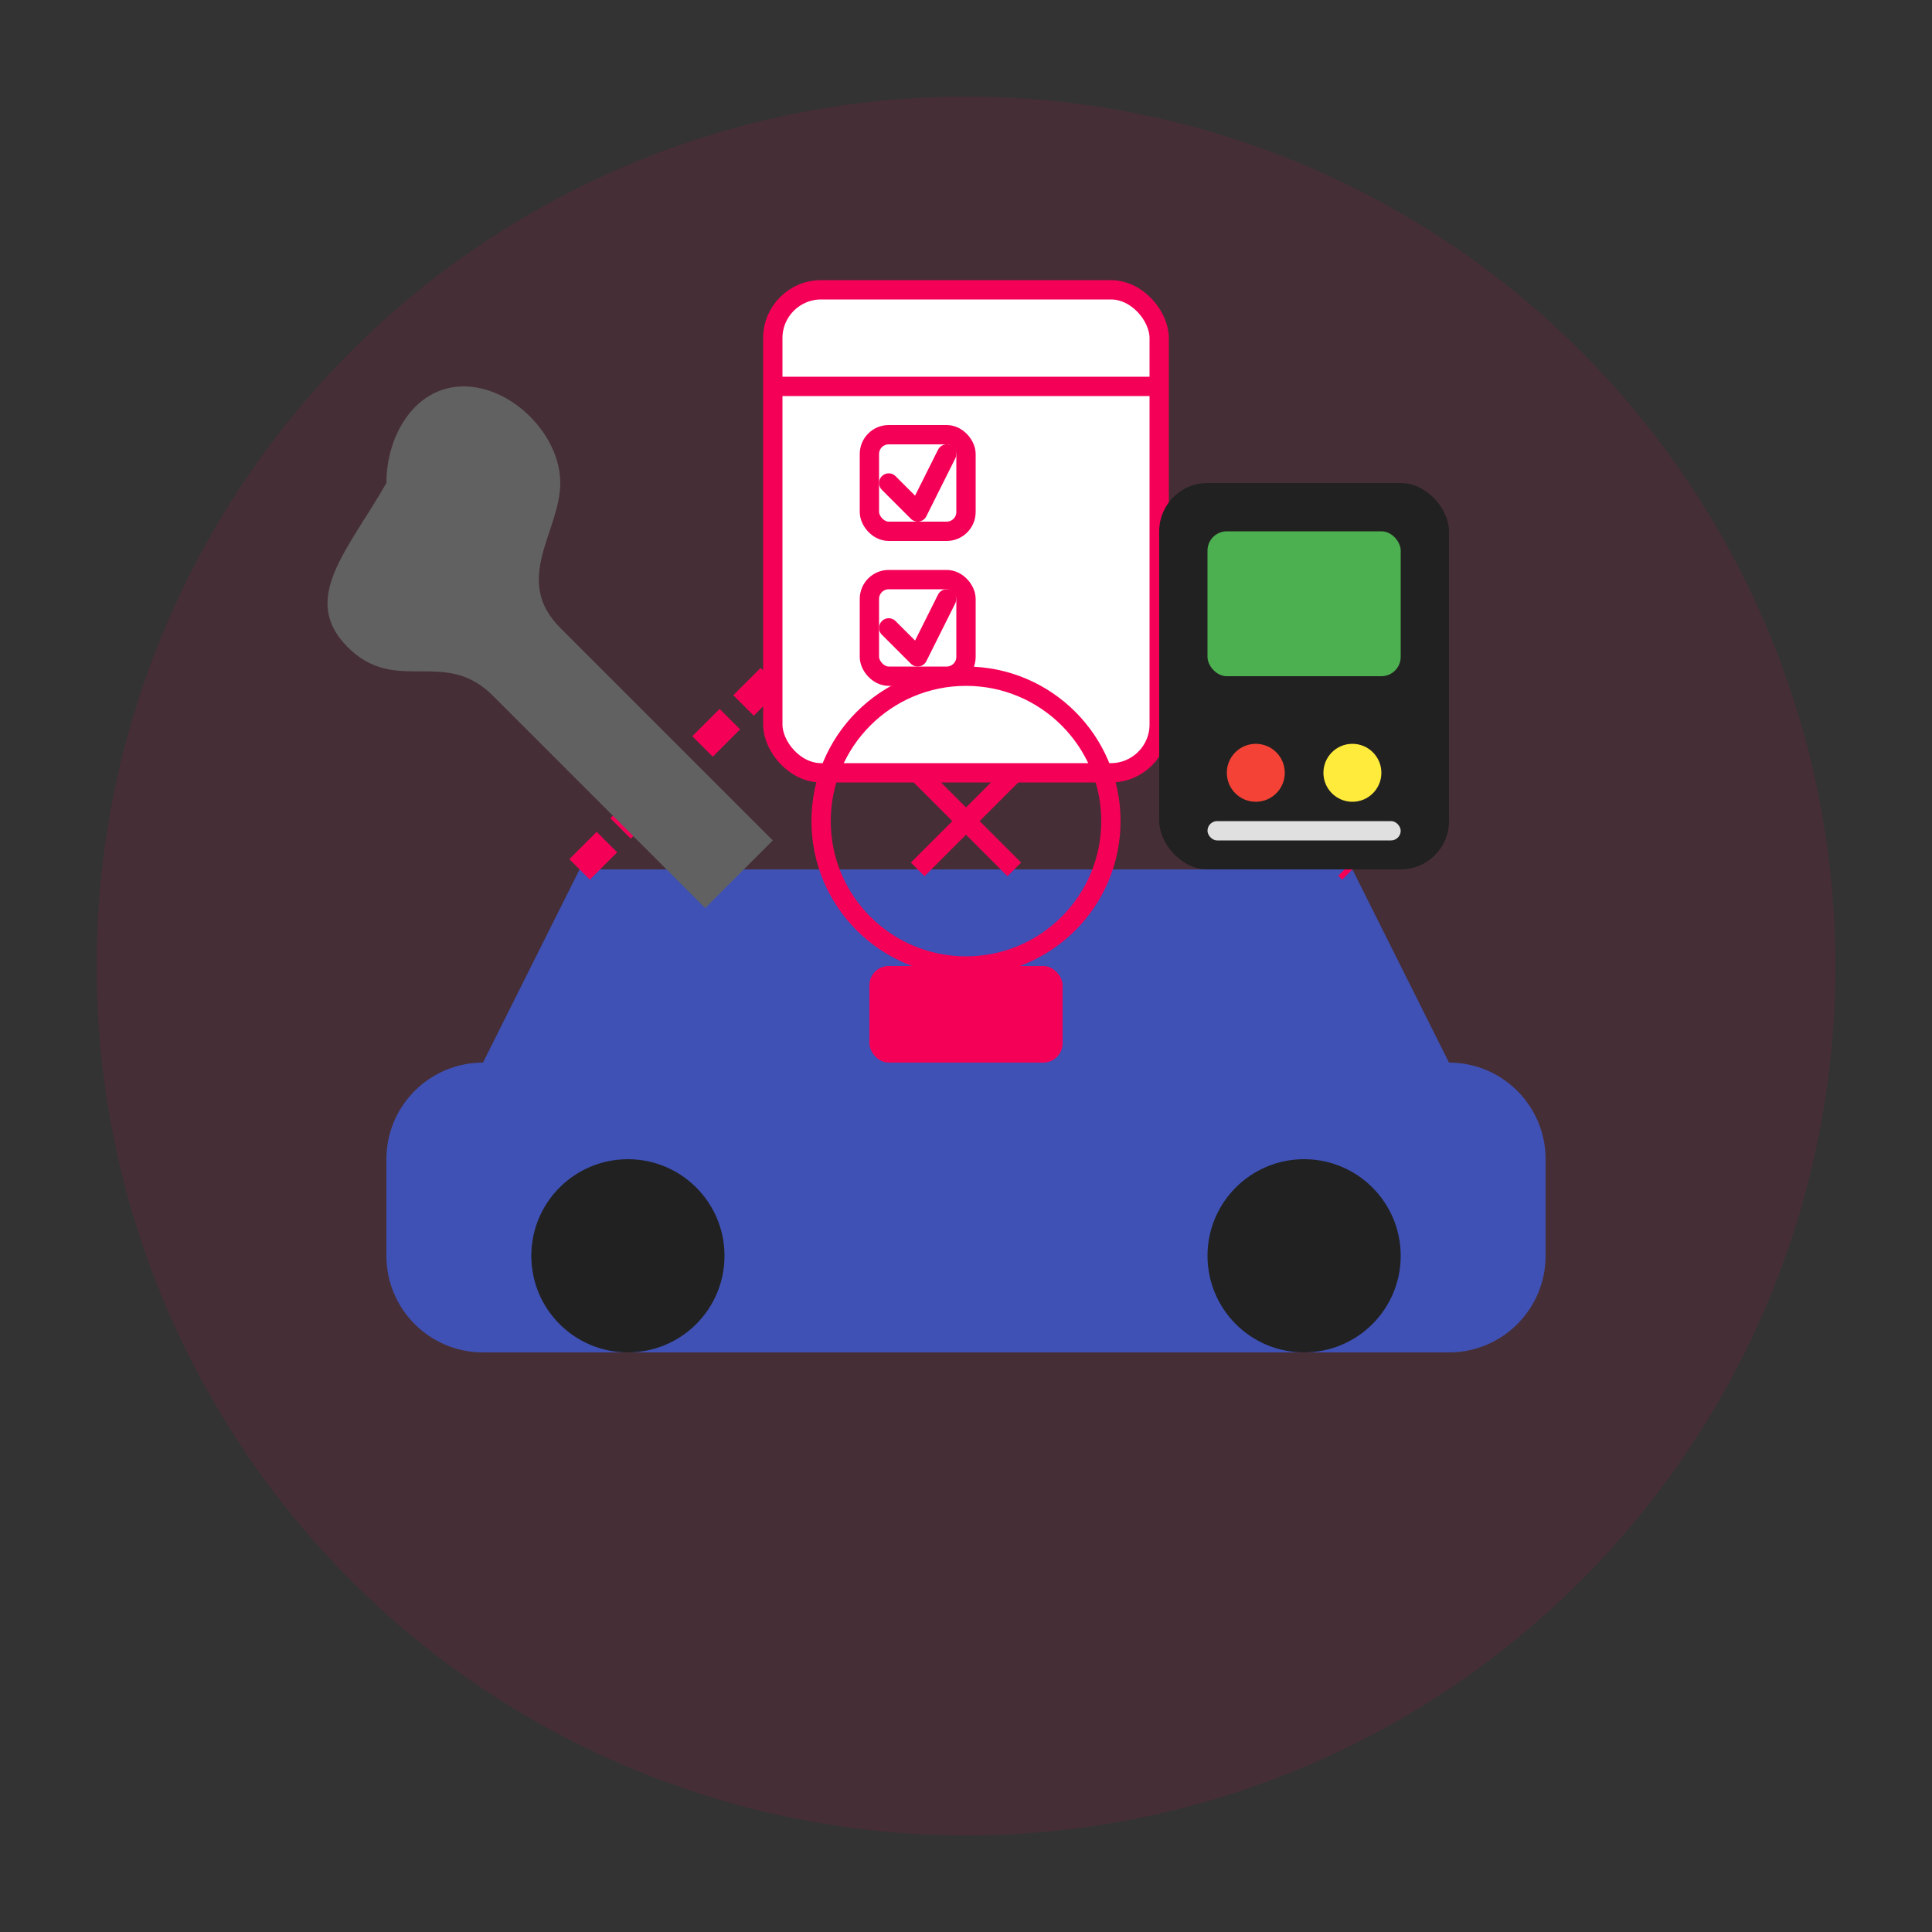 <?xml version="1.0" encoding="UTF-8"?>
<svg width="200" height="200" viewBox="0 0 200 200" fill="none" xmlns="http://www.w3.org/2000/svg">
  <rect x="0" y="0" width="200" height="200" fill="#333333" stroke="none"/>
  <circle cx="100" cy="100" r="90" fill="#F50057" opacity="0.1"/>
  
  <!-- Car Silhouette -->
  <path d="M40 120C40 114.477 44.477 110 50 110H150C155.523 110 160 114.477 160 120V130C160 135.523 155.523 140 150 140H50C44.477 140 40 135.523 40 130V120Z" fill="#3F51B5"/>
  <path d="M50 110L60 90H140L150 110H50Z" fill="#3F51B5"/>
  <circle cx="65" cy="130" r="10" fill="#212121"/>
  <circle cx="135" cy="130" r="10" fill="#212121"/>
  
  <!-- Hood Open -->
  <path d="M60 90L80 70H120L140 90" stroke="#F50057" stroke-width="3" stroke-dasharray="4 2"/>
  
  <!-- Clipboard with Checkboxes -->
  <rect x="80" y="30" width="40" height="50" rx="5" fill="white" stroke="#F50057" stroke-width="2"/>
  <rect x="90" y="45" width="10" height="10" rx="2" stroke="#F50057" stroke-width="2"/>
  <path d="M92 50L95 53L98 47" stroke="#F50057" stroke-width="2" stroke-linecap="round" stroke-linejoin="round"/>
  <rect x="90" y="60" width="10" height="10" rx="2" stroke="#F50057" stroke-width="2"/>
  <path d="M92 65L95 68L98 62" stroke="#F50057" stroke-width="2" stroke-linecap="round" stroke-linejoin="round"/>
  <line x1="80" y1="40" x2="120" y2="40" stroke="#F50057" stroke-width="2"/>
  
  <!-- Wrench -->
  <path d="M40 50C40 45 43 40 48 40C53 40 58 45 58 50C58 55 53 60 58 65L80 87L73 94L51 72C46 67 41 72 36 67C31 62 36 57 40 50Z" fill="#616161"/>
  
  <!-- Diagnostic Tool -->
  <rect x="120" y="50" width="30" height="40" rx="5" fill="#212121"/>
  <rect x="125" y="55" width="20" height="15" rx="2" fill="#4CAF50"/>
  <circle cx="130" cy="80" r="3" fill="#F44336"/>
  <circle cx="140" cy="80" r="3" fill="#FFEB3B"/>
  <rect x="125" y="85" width="20" height="2" rx="1" fill="#E0E0E0"/>
  
  <!-- Engine Parts -->
  <rect x="90" y="100" width="20" height="10" rx="2" fill="#F50057"/>
  <circle cx="100" cy="85" r="15" fill="none" stroke="#F50057" stroke-width="2"/>
  <line x1="95" y1="80" x2="105" y2="90" stroke="#F50057" stroke-width="2"/>
  <line x1="105" y1="80" x2="95" y2="90" stroke="#F50057" stroke-width="2"/>
</svg>